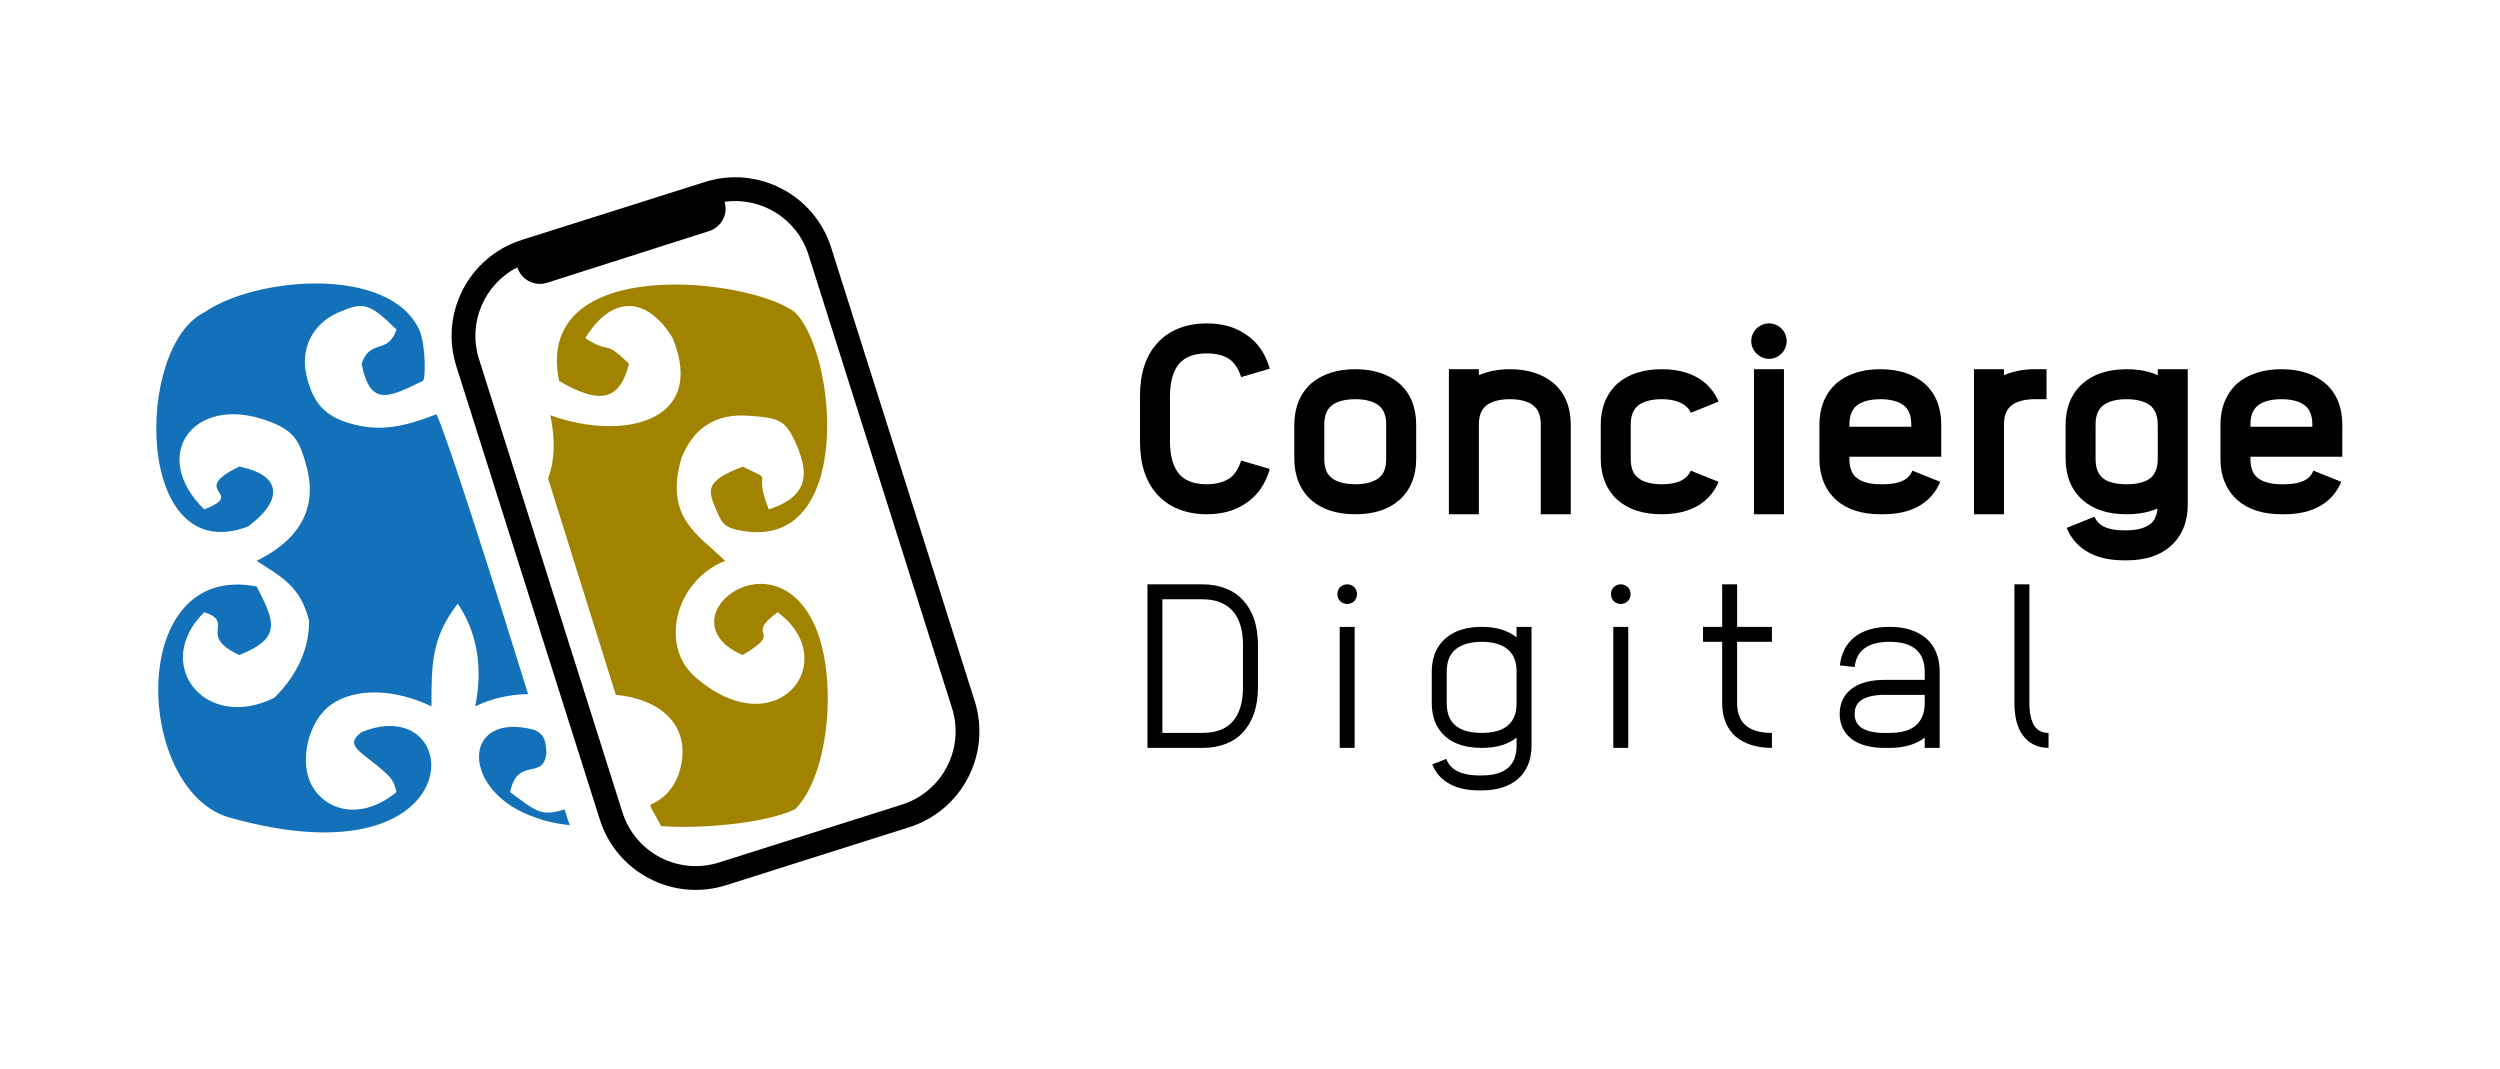 <?xml version="1.0" encoding="UTF-8" standalone="no"?><!DOCTYPE svg PUBLIC "-//W3C//DTD SVG 1.1//EN" "http://www.w3.org/Graphics/SVG/1.1/DTD/svg11.dtd"><svg width="100%" height="100%" viewBox="0 0 435 186" version="1.1" xmlns="http://www.w3.org/2000/svg" xmlns:xlink="http://www.w3.org/1999/xlink" xml:space="preserve" xmlns:serif="http://www.serif.com/" style="fill-rule:evenodd;clip-rule:evenodd;stroke-linejoin:round;stroke-miterlimit:2;"><rect id="Principal-Positivo-Horizontal" serif:id="Principal/Positivo/Horizontal" x="0" y="0" width="434.756" height="185.687" style="fill:none;"/><g><path d="M209.983,56.272c-3.606,0 -6.595,1.187 -8.636,3.463c-1.991,2.183 -2.988,5.267 -2.988,9.157l0,7.97c0,3.888 0.997,6.972 2.988,9.155c2.041,2.277 5.03,3.463 8.636,3.463c2.751,-0 5.075,-0.665 6.972,-2.04c1.945,-1.329 3.274,-3.321 3.985,-5.836l-4.981,-1.469c-0.426,1.376 -1.091,2.419 -1.992,3.083c-0.996,0.665 -2.372,1.044 -3.984,1.044c-2.136,0 -3.701,-0.569 -4.745,-1.708c-1.09,-1.233 -1.661,-3.178 -1.661,-5.692l0,-7.97c0,-2.515 0.571,-4.459 1.661,-5.692c1.044,-1.139 2.609,-1.708 4.745,-1.708c1.612,-0 2.988,0.332 3.984,1.043c0.901,0.665 1.566,1.708 1.992,3.082l4.981,-1.469c-0.711,-2.515 -2.04,-4.507 -3.985,-5.836c-1.897,-1.375 -4.221,-2.04 -6.972,-2.04Z" style="fill-rule:nonzero;"/><path d="M235.837,64.243c-3.227,0 -5.788,0.854 -7.686,2.467c-1.898,1.708 -2.941,4.174 -2.941,7.164l-0,5.976c-0,2.989 1.043,5.456 2.941,7.164c1.898,1.659 4.459,2.466 7.686,2.466c3.177,-0 5.739,-0.807 7.637,-2.466c1.944,-1.708 2.941,-4.175 2.941,-7.164l-0,-5.976c-0,-2.99 -0.997,-5.456 -2.941,-7.164c-1.898,-1.613 -4.46,-2.467 -7.637,-2.467Zm-0,5.218c1.849,0 3.32,0.426 4.174,1.186c0.807,0.712 1.186,1.755 1.186,3.227l0,5.976c0,1.471 -0.379,2.561 -1.186,3.226c-0.854,0.758 -2.325,1.186 -4.174,1.186c-1.898,0 -3.369,-0.428 -4.223,-1.186c-0.805,-0.665 -1.186,-1.755 -1.186,-3.226l-0,-5.976c-0,-1.472 0.381,-2.515 1.186,-3.227c0.854,-0.76 2.325,-1.186 4.223,-1.186Z" style="fill-rule:nonzero;"/><path d="M262.734,64.243c-2.087,0 -3.891,0.379 -5.409,1.044l0,-1.044l-5.218,0l0,25.237l5.218,-0l0,-15.606c0,-1.472 0.379,-2.515 1.186,-3.227c0.854,-0.76 2.326,-1.186 4.223,-1.186c1.851,0 3.32,0.426 4.174,1.186c0.807,0.712 1.187,1.755 1.187,3.227l-0,15.606l5.217,-0l0,-15.606c0,-2.99 -0.996,-5.456 -2.941,-7.164c-1.897,-1.613 -4.459,-2.467 -7.637,-2.467Z" style="fill-rule:nonzero;"/><path d="M289.157,64.243c-3.225,0 -5.788,0.854 -7.684,2.467c-1.898,1.708 -2.943,4.174 -2.943,7.164l-0,5.976c-0,2.989 1.045,5.456 2.943,7.164c1.896,1.659 4.459,2.466 7.684,2.466c6.593,-0 9.013,-3.51 9.867,-5.646l-4.839,-1.944c-0.284,0.711 -0.805,1.28 -1.518,1.661c-0.853,0.474 -2.039,0.711 -3.51,0.711c-1.898,0 -3.367,-0.428 -4.221,-1.186c-0.807,-0.665 -1.187,-1.755 -1.187,-3.226l0,-5.976c0,-1.472 0.38,-2.515 1.187,-3.227c0.854,-0.76 2.323,-1.186 4.221,-1.186c1.471,0 2.657,0.285 3.51,0.758c0.713,0.38 1.234,0.901 1.518,1.614l4.839,-1.946c-0.854,-2.087 -3.274,-5.644 -9.867,-5.644Z" style="fill-rule:nonzero;"/><path d="M307.8,56.272c-1.66,0 -3.084,1.376 -3.084,3.084c0,1.661 1.424,3.084 3.084,3.084c1.708,-0 3.083,-1.423 3.083,-3.084c0,-1.708 -1.375,-3.084 -3.083,-3.084Zm-2.609,33.208l5.218,-0l0,-25.238l-5.218,0l-0,25.238Z" style="fill-rule:nonzero;"/><path d="M327.203,64.243c-3.227,0 -5.788,0.854 -7.686,2.467c-1.897,1.708 -2.941,4.174 -2.941,7.164l-0,5.976c-0,2.989 1.044,5.456 2.941,7.164c1.898,1.659 4.459,2.466 7.686,2.466l0.522,-0c6.593,-0 9.012,-3.51 9.866,-5.646l-4.838,-1.944c-0.284,0.711 -0.759,1.28 -1.47,1.661c-0.903,0.474 -2.089,0.711 -3.558,0.711l-0.522,0c-1.898,0 -3.369,-0.428 -4.223,-1.186c-0.805,-0.665 -1.185,-1.755 -1.185,-3.226l0,-0.38l15.986,0l-0,-5.596c-0,-2.99 -0.995,-5.456 -2.941,-7.164c-1.898,-1.613 -4.46,-2.467 -7.637,-2.467Zm-0,5.218c1.85,0 3.32,0.426 4.174,1.186c0.807,0.712 1.186,1.755 1.186,3.227l0,0.379l-10.768,-0l0,-0.379c0,-1.472 0.38,-2.515 1.185,-3.227c0.854,-0.76 2.325,-1.186 4.223,-1.186Z" style="fill-rule:nonzero;"/><path d="M356.093,69.461l0,-5.218l-1.991,0c-2.087,0 -3.894,0.379 -5.407,1.044l-0,-1.044l-5.222,0l0,25.237l5.222,-0l-0,-15.606c-0,-1.472 0.377,-2.515 1.182,-3.227c0.856,-0.76 2.327,-1.186 4.225,-1.186l1.991,0Z" style="fill-rule:nonzero;"/><path d="M380.667,64.243l-5.218,0l0,1.044c-1.518,-0.711 -3.368,-1.044 -5.407,-1.044c-3.228,0 -5.792,0.854 -7.642,2.467c-1.945,1.708 -2.985,4.174 -2.985,7.164l0,5.976c0,2.989 1.04,5.503 2.985,7.164c1.85,1.659 4.414,2.466 7.642,2.466c2.039,-0 3.842,-0.332 5.36,-0.997c-0.095,1.139 -0.478,2.04 -1.14,2.609c-0.905,0.76 -2.371,1.186 -4.22,1.186l-0.525,0c-1.473,0 -2.703,-0.236 -3.559,-0.711c-0.709,-0.379 -1.229,-0.948 -1.518,-1.659l-4.835,1.944c0.85,2.134 3.273,5.646 9.912,5.646l0.525,-0c3.174,-0 5.787,-0.807 7.635,-2.468c1.945,-1.708 2.99,-4.174 2.99,-7.163l0,-23.624Zm-10.625,5.218c1.849,0 3.315,0.426 4.22,1.186c0.756,0.712 1.187,1.755 1.187,3.227l0,5.976c0,1.518 -0.431,2.561 -1.187,3.273c-0.905,0.76 -2.371,1.139 -4.22,1.139c-1.897,0 -3.369,-0.379 -4.226,-1.139c-0.804,-0.712 -1.183,-1.755 -1.183,-3.273l0,-5.976c0,-1.472 0.379,-2.515 1.183,-3.227c0.857,-0.76 2.329,-1.186 4.226,-1.186Z" style="fill-rule:nonzero;"/><path d="M396.986,64.243c-3.228,0 -5.791,0.854 -7.689,2.467c-1.897,1.708 -2.937,4.174 -2.937,7.164l-0,5.976c-0,2.989 1.04,5.456 2.937,7.164c1.898,1.659 4.461,2.466 7.689,2.466l0.521,-0c6.595,-0 9.012,-3.51 9.87,-5.646l-4.841,-1.944c-0.285,0.711 -0.763,1.28 -1.471,1.661c-0.899,0.474 -2.087,0.711 -3.558,0.711l-0.521,0c-1.897,0 -3.368,-0.428 -4.226,-1.186c-0.803,-0.665 -1.183,-1.755 -1.183,-3.226l0,-0.38l15.988,0l-0,-5.596c-0,-2.99 -0.999,-5.456 -2.943,-7.164c-1.898,-1.613 -4.456,-2.467 -7.636,-2.467Zm0,5.218c1.849,0 3.321,0.426 4.173,1.186c0.809,0.712 1.188,1.755 1.188,3.227l-0,0.379l-10.77,-0l0,-0.379c0,-1.472 0.38,-2.515 1.183,-3.227c0.858,-0.76 2.329,-1.186 4.226,-1.186Z" style="fill-rule:nonzero;"/><path d="M199.655,101.675l0,28.456l9.594,0c1.504,0 2.845,-0.243 4.024,-0.692c1.22,-0.487 2.277,-1.178 3.089,-2.113c1.668,-1.87 2.521,-4.43 2.521,-7.724l-0,-7.397c-0,-3.253 -0.853,-5.855 -2.521,-7.684c-0.812,-0.936 -1.869,-1.666 -3.089,-2.113c-1.179,-0.489 -2.52,-0.733 -4.024,-0.733l-9.594,0Zm2.602,2.602l6.992,0c2.277,0 4.024,0.691 5.204,1.992c1.219,1.341 1.829,3.334 1.829,5.936l0,7.397c0,2.602 -0.61,4.635 -1.829,5.976c-1.18,1.301 -2.927,1.951 -5.204,1.951l-6.992,0l0,-23.252Z" style="fill-rule:nonzero;"/><path d="M234.412,101.675c-0.975,0 -1.708,0.733 -1.708,1.707c0,0.977 0.733,1.707 1.708,1.707c0.976,0 1.708,-0.73 1.708,-1.707c0,-0.974 -0.732,-1.707 -1.708,-1.707Zm-1.301,28.456l2.602,0l0,-21.057l-2.602,-0l0,21.057Z" style="fill-rule:nonzero;"/><path d="M266.486,109.074l-2.602,0l-0,1.828c-1.503,-1.219 -3.536,-1.828 -6.056,-1.828c-2.684,0 -4.839,0.691 -6.342,2.032c-1.546,1.342 -2.358,3.334 -2.358,5.732l0,5.529c0,2.439 0.812,4.432 2.358,5.773c1.503,1.341 3.658,1.991 6.342,1.991c2.52,0 4.553,-0.569 6.056,-1.788l-0,1.423c-0,1.666 -0.487,2.967 -1.463,3.821c-1.017,0.894 -2.562,1.341 -4.593,1.341l-0.489,-0c-1.544,-0 -2.845,-0.285 -3.821,-0.772c-0.894,-0.489 -1.505,-1.179 -1.87,-2.113l-2.438,0.974c0.609,1.504 1.626,2.643 3.089,3.415c1.341,0.731 3.049,1.098 5.04,1.098l0.489,-0c2.682,-0 4.797,-0.692 6.301,-1.992c1.544,-1.342 2.357,-3.334 2.357,-5.772l-0,-20.692Zm-8.658,2.602c2.031,0 3.576,0.487 4.593,1.381c0.976,0.854 1.463,2.115 1.463,3.781l-0,5.529c-0,1.706 -0.487,2.967 -1.463,3.821c-1.017,0.894 -2.562,1.341 -4.593,1.341c-2.033,0 -3.62,-0.447 -4.635,-1.341c-0.976,-0.854 -1.463,-2.115 -1.463,-3.821l-0,-5.529c-0,-1.666 0.487,-2.927 1.463,-3.781c1.015,-0.894 2.602,-1.381 4.635,-1.381Z" style="fill-rule:nonzero;"/><path d="M282.014,101.675c-0.974,0 -1.707,0.733 -1.707,1.707c0,0.977 0.733,1.707 1.707,1.707c0.977,0 1.708,-0.73 1.708,-1.707c-0,-0.974 -0.731,-1.707 -1.708,-1.707Zm-1.3,28.456l2.602,0l0,-21.057l-2.602,-0l0,21.057Z" style="fill-rule:nonzero;"/><path d="M302.259,109.074l-0,-7.399l-2.602,0l-0,7.399l-3.333,0l0,2.602l3.333,0l-0,10.691c-0,2.439 0.814,4.432 2.318,5.773c1.544,1.299 3.658,1.991 6.341,1.991l0,-2.602c-2.033,0 -3.577,-0.447 -4.593,-1.341c-0.976,-0.854 -1.464,-2.155 -1.464,-3.821l-0,-10.691l6.057,0l0,-2.602l-6.057,0Z" style="fill-rule:nonzero;"/><path d="M328.763,109.074c-2.479,0 -4.47,0.569 -5.974,1.706c-1.505,1.14 -2.441,2.887 -2.644,5.001l2.562,0.285c0.162,-1.423 0.732,-2.52 1.666,-3.213c1.016,-0.772 2.48,-1.177 4.39,-1.177l0.042,0c2.031,0 3.575,0.447 4.593,1.341c0.976,0.854 1.504,2.155 1.504,3.821l0,1.463l-7.033,-0c-2.317,-0 -4.186,0.489 -5.527,1.423c-1.465,1.057 -2.237,2.601 -2.237,4.471c-0,1.912 0.772,3.456 2.237,4.513c1.341,0.934 3.21,1.423 5.527,1.423l0.936,0c2.56,0 4.593,-0.61 6.097,-1.788l0,1.788l2.602,0l0,-13.293c0,-2.438 -0.814,-4.432 -2.358,-5.772c-1.545,-1.301 -3.659,-1.992 -6.341,-1.992l-0.042,0Zm6.139,11.829l0,1.464c0,1.666 -0.528,2.967 -1.504,3.821c-1.018,0.894 -2.562,1.341 -4.593,1.341l-0.936,0c-1.748,0 -3.131,-0.325 -4.025,-0.934c-0.772,-0.57 -1.137,-1.342 -1.137,-2.4c-0,-1.016 0.365,-1.788 1.137,-2.357c0.894,-0.61 2.277,-0.935 4.025,-0.935l7.033,-0Z" style="fill-rule:nonzero;"/><path d="M353.114,101.675l-2.602,0l0,20.692c0,2.357 0.489,4.228 1.425,5.527c1.055,1.465 2.601,2.237 4.509,2.237l0,-2.602c-1.057,0 -1.829,-0.365 -2.396,-1.137c-0.611,-0.854 -0.936,-2.277 -0.936,-4.025l0,-20.692Z" style="fill-rule:nonzero;"/><path d="M144.622,43.073c-2.918,-9.218 -12.757,-14.326 -21.975,-11.407c-9.481,3 -22.36,7.077 -31.839,10.077c-9.22,2.918 -14.326,12.757 -11.409,21.977c6.353,20.072 18.618,58.819 24.973,78.892c2.919,9.22 12.758,14.328 21.976,11.409c9.479,-3.002 22.359,-7.078 31.838,-10.079c9.218,-2.918 14.327,-12.757 11.41,-21.975l-24.974,-78.894Zm-54.604,3.447c-5.729,2.912 -8.678,9.624 -6.675,15.951c6.354,20.073 18.619,58.82 24.972,78.892c2.23,7.042 9.744,10.942 16.786,8.714c9.479,-3 22.358,-7.077 31.837,-10.077c7.04,-2.23 10.941,-9.744 8.713,-16.786c-6.353,-20.072 -18.618,-58.819 -24.974,-78.892c-1.998,-6.313 -8.247,-10.103 -14.595,-9.209c0.645,2.139 -0.548,4.412 -2.686,5.094l-28.21,8.997c-2.16,0.687 -4.474,-0.506 -5.162,-2.666l-0.006,-0.018Z"/><path d="M91.888,120.777c0,0 -12.874,-41.67 -15.923,-48.709c-6.132,2.404 -10.185,3.046 -15.168,1.572c-4.247,-1.255 -6.193,-3.41 -7.385,-7.929c-1.307,-4.971 0.954,-9.449 5.618,-11.409c4.119,-1.732 5.082,-1.746 9.964,3.037c-1.521,4.471 -4.562,1.492 -6.083,5.962c1.521,7.454 4.562,5.964 10.645,2.981c0.52,-0.007 0.557,-5.952 -0.528,-8.726c-5.074,-11.469 -28.64,-9.394 -37.491,-3.197c-12.166,5.961 -12.166,44.714 7.604,37.262c6.083,-4.472 6.083,-8.943 -1.521,-10.434c-9.124,4.472 1.521,4.472 -6.083,7.453c-9.589,-9.397 -1.905,-20.003 10.828,-15.483c4.722,1.677 5.759,3.318 7.037,8.263c1.875,7.246 -1.537,12.634 -8.74,16.163c4.562,2.981 7.603,4.472 9.124,10.434c0,5.962 -3.042,10.433 -6.083,13.414c-12.166,5.963 -21.291,-5.962 -12.166,-14.905c5.511,1.802 -1.319,3.969 6.083,7.453c7.604,-2.981 6.083,-5.962 3.042,-11.924c-22.812,-4.472 -21.291,35.772 -4.563,40.244c42.582,11.924 41.061,-22.358 22.812,-14.905c-3.18,2.405 -0,3.328 4.021,6.944c0.998,0.896 1.556,1.559 1.913,2.917c0.047,0.178 0.097,0.367 0.149,0.572c-6.198,5.063 -12.399,3.247 -14.781,-1.242c-2.255,-4.245 -0.503,-11.258 3.442,-14.013c4.259,-2.975 11.195,-2.702 17.422,0.35c-0,-7.453 -0,-11.924 4.562,-17.886c3.042,4.471 4.562,10.433 3.042,17.886c2.774,-1.391 6.031,-2.108 9.207,-2.145Zm7.254,22.816c-0.123,-0.32 -0.238,-0.647 -0.342,-0.981l-0.565,-1.784c-3.976,1.259 -4.789,0.495 -9.471,-3.001c1.307,-6.4 5.978,-1.805 6.307,-6.993c-0.136,-1.505 -0.085,-2.973 -2.091,-3.828c-12.795,-3.481 -13.014,10.927 0.346,15.293c1.557,0.61 3.561,1.035 5.816,1.294Z" style="fill:#1271b9;"/><path d="M95.368,83.252l11.782,37.658c6.887,0.574 12.736,4.539 11.423,11.901c-0.617,3.475 -2.469,5.931 -5.435,7.236l0.172,0.549l1.731,3.153c8.435,0.554 18.959,-0.814 23.297,-2.939c6.084,-5.964 7.604,-23.85 3.042,-32.793c-7.604,-14.906 -25.854,-0 -12.166,5.962c7.604,-4.472 0,-2.981 6.082,-7.453c11.509,8.462 -0.116,23.591 -14.281,11.319c-6.438,-5.576 -3.377,-16.916 5.157,-20.262c-4.562,-4.472 -10.646,-7.453 -7.604,-17.886c2.245,-5.502 6.148,-7.754 11.709,-7.357c5.364,0.382 6.471,0.66 8.433,5.336c1.9,4.522 2.164,8.645 -4.934,10.964c-3.042,-7.453 1.52,-4.472 -4.562,-7.453c-5.505,2.158 -6.226,3.536 -5.054,6.392c1.4,3.41 1.522,4.223 5.094,4.811c19.429,3.207 16.326,-30.933 9.084,-38.031c-7.604,-5.962 -45.622,-10.434 -41.06,11.923c7.604,4.473 10.646,2.983 12.166,-2.981c-4.562,-4.47 -3.042,-1.491 -7.604,-4.47c4.562,-7.455 10.646,-7.455 15.208,-0c6.082,14.903 -9.124,17.884 -21.292,13.413c0.934,4.574 0.722,8.025 -0.388,11.008Z" style="fill:#a18300;"/></g></svg>
